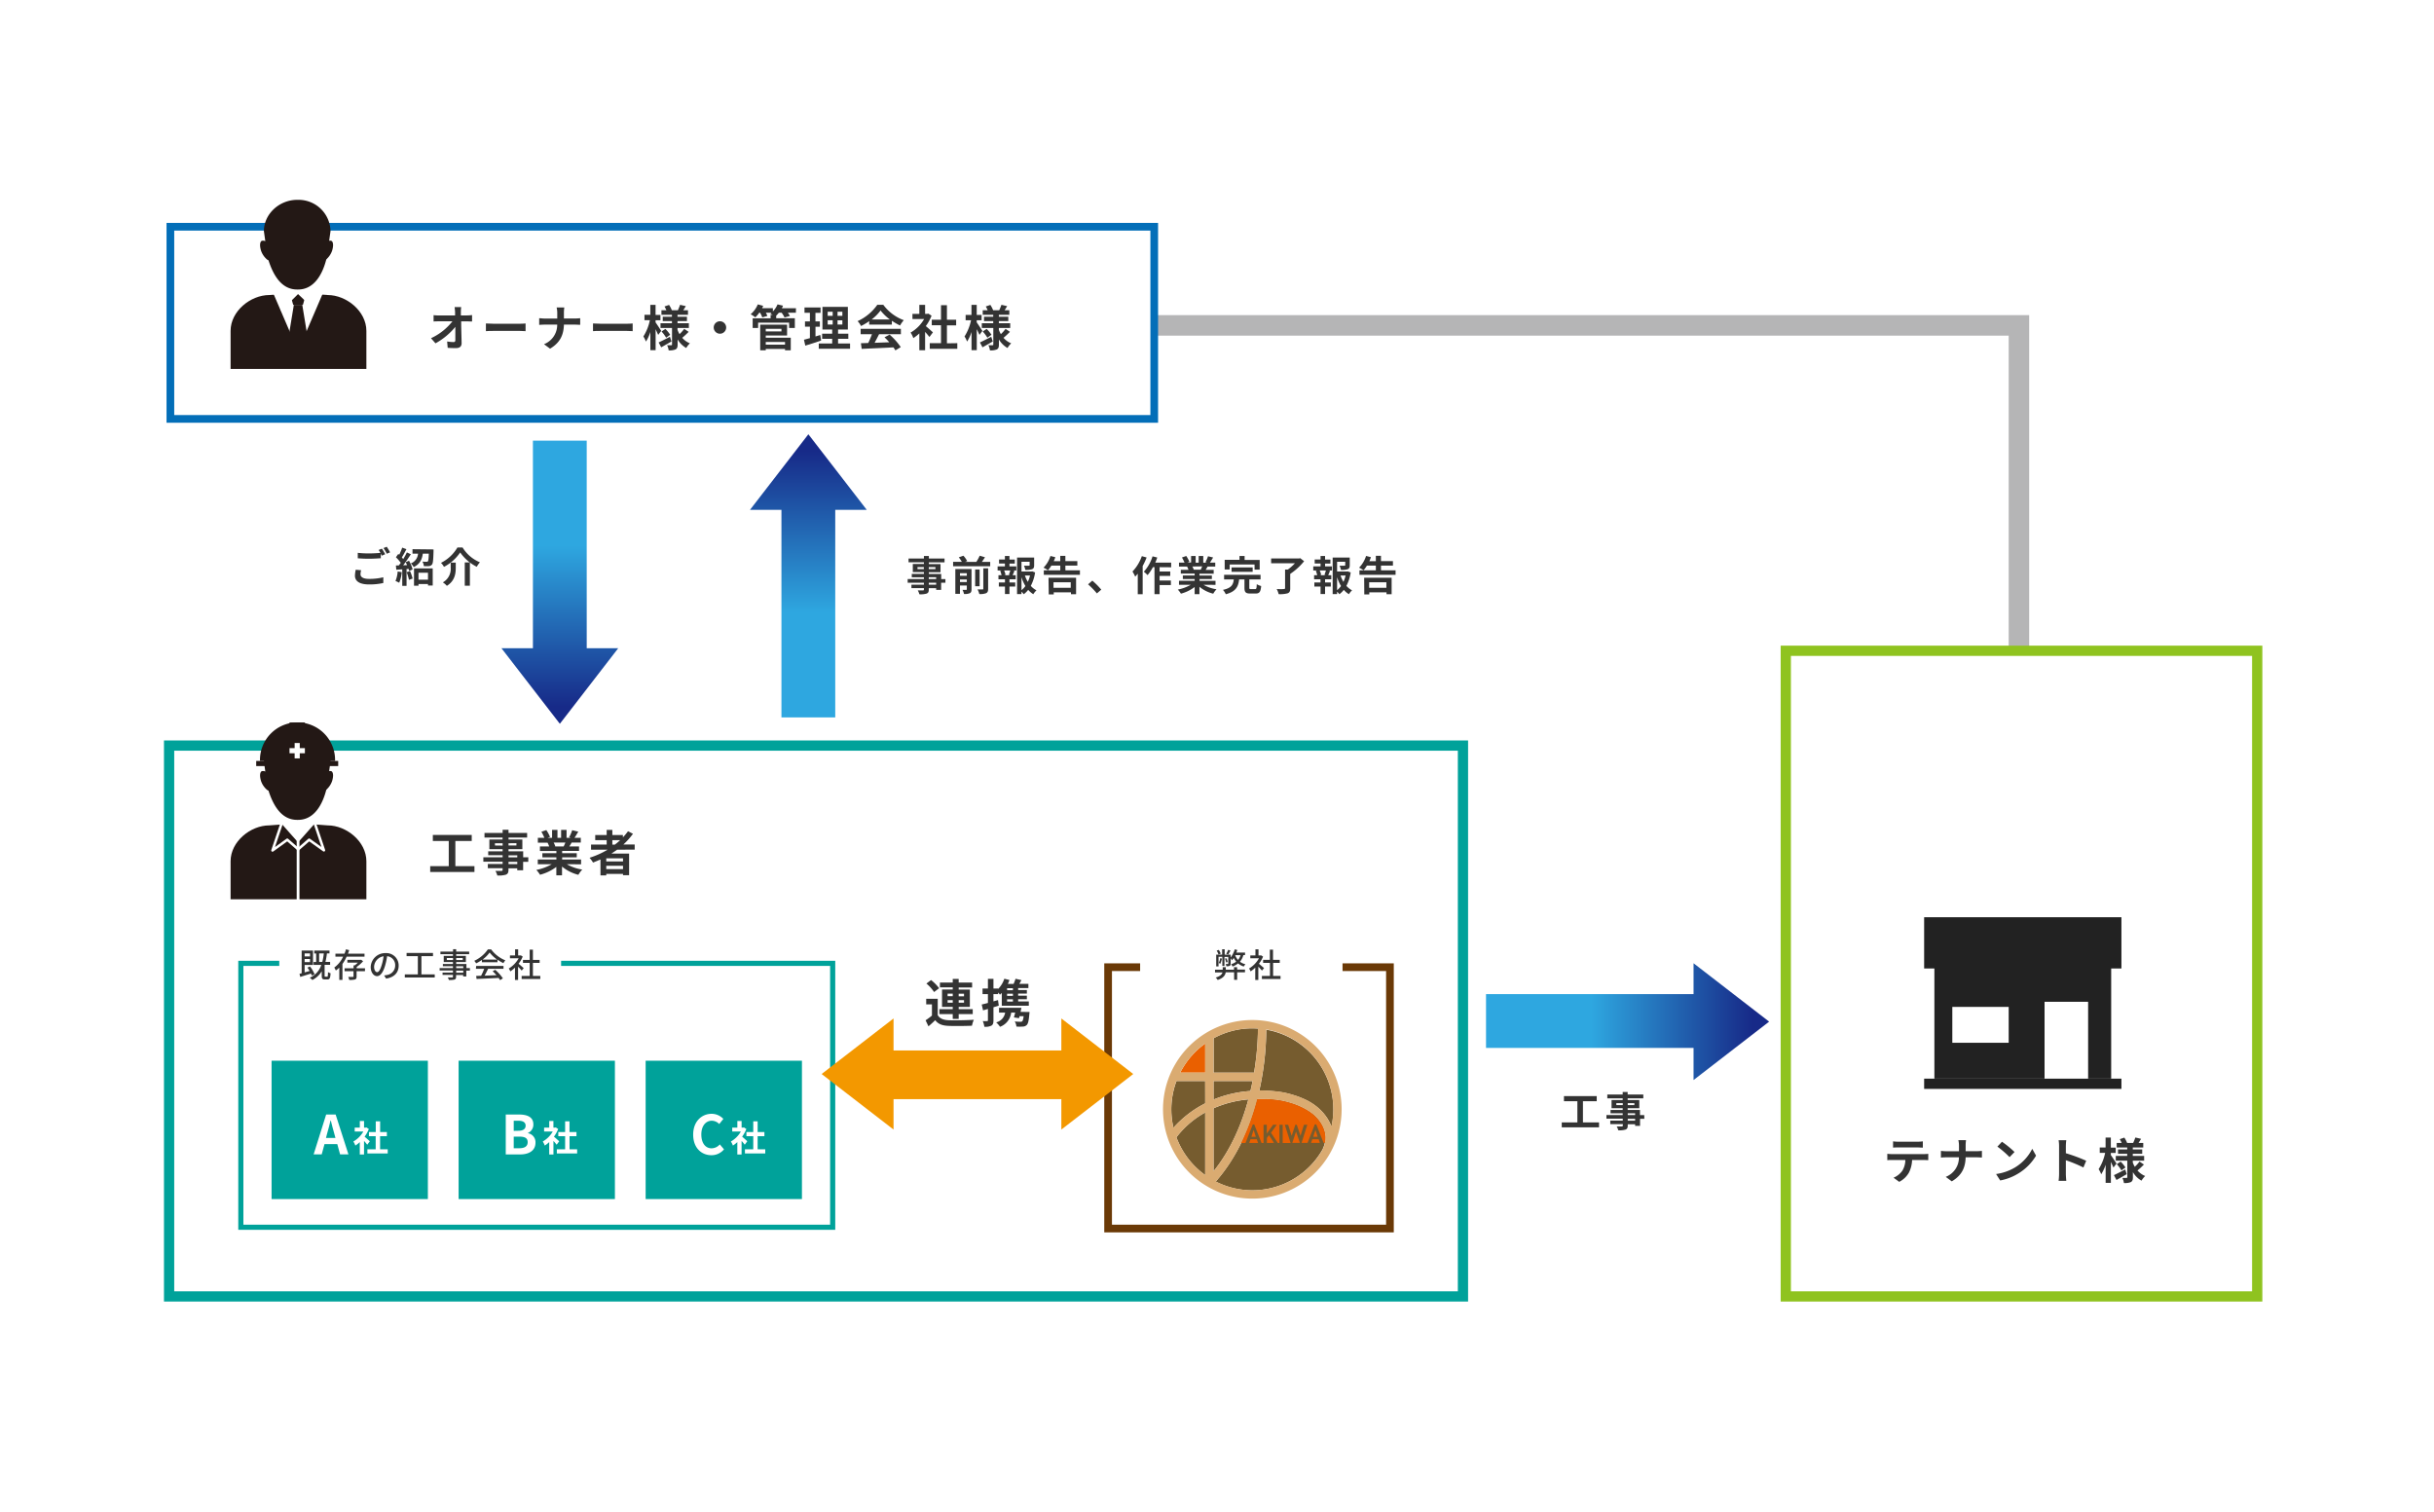 <svg xmlns="http://www.w3.org/2000/svg" xmlns:xlink="http://www.w3.org/1999/xlink" viewBox="0 0 950 590"><defs><linearGradient id="linear-gradient" x1="315.51" y1="280" x2="315.51" y2="169.5" gradientUnits="userSpaceOnUse"><stop offset="0.37" stop-color="#2ea7e0"/><stop offset="0.94" stop-color="#172a88"/></linearGradient><linearGradient id="linear-gradient-2" x1="-308.49" y1="1250.26" x2="-308.49" y2="1139.77" gradientTransform="translate(1830.26 707.24) rotate(90)" xlink:href="#linear-gradient"/><linearGradient id="linear-gradient-3" x1="64.51" y1="1999.5" x2="64.51" y2="1889.01" gradientTransform="translate(283.02 2171.5) rotate(180)" xlink:href="#linear-gradient"/></defs><g id="レイヤー_2" data-name="レイヤー 2"><g id="レイヤー_1-2" data-name="レイヤー 1"><rect width="950" height="590" fill="#fff"/><polyline points="450 127 788 127 788 256" fill="none" stroke="#b5b5b6" stroke-miterlimit="10" stroke-width="8"/><rect x="66" y="291" width="505" height="215" fill="#fff" stroke="#00a29a" stroke-miterlimit="10" stroke-width="4"/><rect x="94" y="376" width="231" height="103" fill="#fff" stroke="#00a29a" stroke-miterlimit="10" stroke-width="2"/><rect x="106" y="414" width="61" height="54" fill="#00a29a"/><rect x="179" y="414" width="61" height="54" fill="#00a29a"/><rect x="252" y="414" width="61" height="54" fill="#00a29a"/><rect x="66.5" y="88.5" width="384" height="75" fill="#fff" stroke="#036eb8" stroke-miterlimit="10" stroke-width="3"/><rect x="432.5" y="377.5" width="110" height="102" fill="#fff" stroke="#6a3906" stroke-miterlimit="10" stroke-width="3"/><path d="M179.88,121.75c0,.41,0,.87,0,1.36h2.37a14.15,14.15,0,0,0,2-.15v2.53c-.61,0-1.33-.06-1.84-.06H180c0,2.78.13,5.95.17,8.51,0,1.22-.69,1.92-2.13,1.92-1.16,0-2.22,0-3.31-.11l-.21-2.47a16.56,16.56,0,0,0,2.53.23c.48,0,.67-.25.67-.8,0-1.28,0-3.17,0-5.13a26.25,26.25,0,0,1-7.75,6.42l-1.75-2a22.48,22.48,0,0,0,8.36-6.59h-5.19c-.68,0-1.5,0-2.16.08V123a17.32,17.32,0,0,0,2.11.13h6.28c0-.49,0-1,0-1.36-.06-.82-.12-1.43-.19-1.92H180A17.65,17.65,0,0,0,179.88,121.75Z" fill="#333"/><path d="M192.71,126.36h10.2c.89,0,1.73-.07,2.22-.11v3c-.46,0-1.42-.09-2.22-.09h-10.2c-1.09,0-2.36,0-3.06.09v-3C190.33,126.3,191.72,126.36,192.71,126.36Z" fill="#333"/><path d="M217.25,120h3a15.14,15.14,0,0,0-.15,2.24v2.07h4.28c.87,0,1.67-.08,2.07-.12v2.59c-.4,0-1.33-.08-2.09-.08H220.1c-.11,3.82-1.31,6.94-5.41,9.39l-2.36-1.75a8.11,8.11,0,0,0,5.15-7.64h-4.84c-.84,0-1.6.06-2.19.1V124.2c.57,0,1.35.13,2.11.13h4.94v-2.09A9.5,9.5,0,0,0,217.25,120Z" fill="#333"/><path d="M234.51,126.36h10.2c.89,0,1.73-.07,2.22-.11v3c-.46,0-1.42-.09-2.22-.09h-10.2c-1.09,0-2.36,0-3.06.09v-3C232.13,126.3,233.52,126.36,234.51,126.36Z" fill="#333"/><path d="M256.89,130.71c-.23-.55-.63-1.4-1-2.22v8.19h-2.05v-7.11a15.64,15.64,0,0,1-1.73,3.75,10.93,10.93,0,0,0-1-2,18.94,18.94,0,0,0,2.54-6.36h-2.11v-2.09h2.28V119h2.05v3.92h1.9V125h-1.9v.83c.52.71,1.88,2.79,2.21,3.31Zm5.18,2.57c-1.33.78-2.81,1.61-4,2.28l-1-1.9c1.12-.52,2.79-1.37,4.41-2.21Zm6.71-3.76a32.43,32.43,0,0,1-2.51,2.33,8.05,8.05,0,0,0,3,2.15,8.21,8.21,0,0,0-1.43,1.82,9,9,0,0,1-3.36-3.34v2c0,1-.19,1.55-.8,1.9a6.28,6.28,0,0,1-2.7.37,7,7,0,0,0-.6-2c.64,0,1.38,0,1.61,0s.3-.1.3-.32V128H257.8v-1.84h4.46v-.84h-3.59v-1.69h3.59v-.76h-4.1v-1.77h1.94a12,12,0,0,0-.74-1.48l1.78-.61a10.55,10.55,0,0,1,1.09,2.09h2.35a21.59,21.59,0,0,0,.86-2.13l2.24.52c-.34.57-.69,1.14-1,1.61h1.84v1.77h-4.08v.76h3.68v1.69h-3.68v.84h4.43V128h-4.43v.74a9.78,9.78,0,0,0,.78,1.67,15.46,15.46,0,0,0,1.84-2.05Zm-9.08-1.14a13.18,13.18,0,0,1,1.88,2.29L260,131.81a14.09,14.09,0,0,0-1.81-2.43Z" fill="#333"/><path d="M283.43,127.83a2.43,2.43,0,1,1-2.43-2.44A2.45,2.45,0,0,1,283.43,127.83Z" fill="#333"/><path d="M310.64,122.05H307.5a9.1,9.1,0,0,1,.8,1.27l-2.09.59a11.28,11.28,0,0,0-1.14-1.86H304a11,11,0,0,1-1.05,1.16v1h7.28V128H308v-2.07H295.9V128h-2.13v-3.77h7V122.9h.83c-.34-.19-.7-.36-.95-.47a5.71,5.71,0,0,0,.48-.38H298.9a10.21,10.21,0,0,1,.62,1.25l-2,.57a9.74,9.74,0,0,0-.87-1.82h-.31a13.17,13.17,0,0,1-1.52,1.82,11.24,11.24,0,0,0-1.84-1.21,10.16,10.16,0,0,0,2.79-3.86l2.11.57c-.13.31-.28.61-.43.91h4.21v1.28a8.8,8.8,0,0,0,1.81-2.76l2.14.51a9.42,9.42,0,0,1-.45,1h5.51Zm-11.76,9.76h9.76v4.91H306.4v-.52h-7.52v.52h-2.17v-10H307.2v4.24h-8.32Zm0-3.47v1H305v-1Zm0,5.13v1.06h7.52v-1.06Z" fill="#333"/><path d="M320.5,132.9c-2.09.74-4.37,1.46-6.19,2l-.52-2.3c.67-.17,1.45-.38,2.32-.63v-4.46h-1.92v-2.07h1.92v-3.35H314V120h6.27v2.1h-2v3.35H320v2.07h-1.71v3.8c.62-.19,1.25-.38,1.86-.59Zm11.28,1.16v2.05H319.57v-2.05h5.24v-1.81h-3.93v-2h3.93v-1.64H321v-8.83h9.92v8.83h-3.82v1.64h4v2h-4v1.81Zm-8.73-10.79H325v-1.6h-1.95Zm0,3.4H325V125h-1.95Zm5.73-5H326.9v1.6h1.88Zm0,3.36H326.9v1.64h1.88Z" fill="#333"/><path d="M339.27,125.34a22.57,22.57,0,0,1-3.21,1.9,8.39,8.39,0,0,0-1.33-1.9,19,19,0,0,0,7.68-6.37h2.35a17.35,17.35,0,0,0,8,6,11.44,11.44,0,0,0-1.46,2.07,22.8,22.8,0,0,1-3.2-1.84v1.5h-8.87Zm-3.36,3h15.71v2.09h-8.51c-.55,1.12-1.18,2.3-1.75,3.36,1.83-.05,3.78-.13,5.72-.21a22.79,22.79,0,0,0-1.86-1.93l2-1.05a25.56,25.56,0,0,1,4.35,4.88l-2.1,1.28a9.75,9.75,0,0,0-.77-1.18c-4.46.25-9.15.43-12.38.59l-.31-2.21,2.87-.09a35.76,35.76,0,0,0,1.45-3.44h-4.41Zm11.42-3.65a18.08,18.08,0,0,1-3.65-3.51,17.15,17.15,0,0,1-3.48,3.51Z" fill="#333"/><path d="M362.76,131.53c-.4-.53-1.05-1.29-1.69-2v7.16h-2.25v-6.56a15.57,15.57,0,0,1-2.35,1.83,8.81,8.81,0,0,0-1.07-2.15,14.19,14.19,0,0,0,5.3-5.3h-4.57v-2h2.69V119h2.25v3.5h.85l.4-.1,1.27.82a18.47,18.47,0,0,1-2.24,4.06c.91.75,2.37,2.06,2.77,2.44Zm10.88,2.41v2.21H362.89v-2.21h4.39v-7h-3.61V124.8h3.61v-5.68h2.31v5.68h3.6V127h-3.6v7Z" fill="#333"/><path d="M382.29,130.71c-.23-.55-.63-1.4-1.05-2.22v8.19h-2.05v-7.11a15.64,15.64,0,0,1-1.73,3.75,10.93,10.93,0,0,0-1-2A18.94,18.94,0,0,0,379,125h-2.11v-2.09h2.28V119h2.05v3.92h1.9V125h-1.9v.83c.52.71,1.88,2.79,2.21,3.31Zm5.18,2.57c-1.33.78-2.81,1.61-4,2.28l-1-1.9c1.12-.52,2.79-1.37,4.41-2.21Zm6.71-3.76a32.43,32.43,0,0,1-2.51,2.33,8.05,8.05,0,0,0,3,2.15,8.21,8.21,0,0,0-1.43,1.82,9,9,0,0,1-3.36-3.34v2c0,1-.19,1.55-.8,1.9a6.28,6.28,0,0,1-2.7.37,7,7,0,0,0-.6-2c.64,0,1.38,0,1.61,0s.3-.1.3-.32V128H383.2v-1.84h4.46v-.84h-3.59v-1.69h3.59v-.76h-4.1v-1.77h1.94a12,12,0,0,0-.74-1.48l1.78-.61a10.55,10.55,0,0,1,1.09,2.09H390a21.59,21.59,0,0,0,.86-2.13l2.24.52c-.34.57-.69,1.14-1,1.61h1.84v1.77h-4.08v.76h3.68v1.69h-3.68v.84h4.43V128h-4.43v.74a9.78,9.78,0,0,0,.78,1.67,15.46,15.46,0,0,0,1.84-2.05Zm-9.08-1.14a13.18,13.18,0,0,1,1.88,2.29l-1.61,1.14a14.09,14.09,0,0,0-1.81-2.43Z" fill="#333"/><path d="M127.3,435H131l5,15.56h-3.26l-1.09-4h-5l-1.09,4h-3.15Zm-.07,9.15h3.7l-.46-1.7c-.49-1.61-.91-3.4-1.35-5.08H129c-.4,1.7-.86,3.47-1.33,5.08Z" fill="#fff"/><path d="M143.33,446.79c-.29-.39-.77-1-1.25-1.47v5.29h-1.65v-4.84a11.83,11.83,0,0,1-1.74,1.35,6.65,6.65,0,0,0-.78-1.58,10.48,10.48,0,0,0,3.91-3.91h-3.38v-1.52h2v-2.57h1.65v2.57h.63l.3-.07.94.61a13.66,13.66,0,0,1-1.66,3c.67.55,1.75,1.52,2.05,1.8Zm8,1.78v1.63h-7.93v-1.63h3.23v-5.12H144v-1.61h2.66v-4.19h1.71v4.19H151v1.61h-2.65v5.12Z" fill="#fff"/><path d="M197.4,435h5.15c3.19,0,5.62.94,5.62,3.84a3.51,3.51,0,0,1-2.12,3.36v.1A3.54,3.54,0,0,1,209,446c0,3.13-2.6,4.58-6,4.58H197.4Zm4.92,6.34c2,0,2.83-.8,2.83-2s-.92-1.91-2.79-1.91h-1.85v3.95Zm.35,6.82c2.12,0,3.28-.75,3.28-2.37s-1.14-2.16-3.28-2.16h-2.16v4.53Z" fill="#fff"/><path d="M217.26,446.79c-.3-.39-.77-1-1.25-1.47v5.29h-1.65v-4.84a11.83,11.83,0,0,1-1.74,1.35,6.65,6.65,0,0,0-.78-1.58,10.62,10.62,0,0,0,3.91-3.91h-3.38v-1.52h2v-2.57H216v2.57h.63l.3-.07.93.61a13.62,13.62,0,0,1-1.65,3c.67.55,1.75,1.52,2.05,1.8Zm8,1.78v1.63h-7.92v-1.63h3.23v-5.12h-2.66v-1.61h2.66v-4.19h1.71v4.19H225v1.61H222.3v5.12Z" fill="#fff"/><path d="M185.18,338.06v2.28H167.91v-2.28h7.24v-9.82h-6.21v-2.36h15.18v2.36h-6.39v9.82Z" fill="#333"/><path d="M206.18,336.37h-2v3.31h-2.3v-.78h-3.42v.59c0,1.12-.26,1.57-1,1.9a10.11,10.11,0,0,1-3.36.32,6.78,6.78,0,0,0-.74-1.79c.91,0,2,0,2.34,0s.47-.13.47-.47v-.59h-5.77v-1.64h5.77v-.89h-7.52v-1.73h7.52v-.81h-5.62v-1.52h5.62v-.84H191v-3.76h5.15v-.78H189.1v-1.79h7.08v-1.23h2.3v1.23h7.26v1.79h-7.26v.78h5.4v3.76h-5.4v.84h5.72v2.33h2Zm-10-6.33v-.91h-3V330Zm2.3-.91V330h3.08v-.91Zm0,5.51h3.42v-.81h-3.42Zm3.42,1.73h-3.42v.89h3.42Z" fill="#333"/><path d="M221.26,337.32a16.94,16.94,0,0,0,6,2.07,11.58,11.58,0,0,0-1.52,2.05,16.17,16.17,0,0,1-6.38-3.21v3.42h-2.22v-3.3a18,18,0,0,1-6.37,3.07,10.32,10.32,0,0,0-1.44-1.88,19.64,19.64,0,0,0,6-2.22H209.9v-1.86h7.26v-.84h-5.47V333h5.47v-.86h-6.42v-1.76h3.61a8.52,8.52,0,0,0-.65-1.48l.23,0h-4V327h2.54a16.68,16.68,0,0,0-1.17-2.36l1.93-.66a14.48,14.48,0,0,1,1.45,2.67l-.93.35h1.73v-3.1h2.1V327H219v-3.1h2.13V327h1.69l-.69-.21a14.6,14.6,0,0,0,1.2-2.76l2.38.57c-.54.88-1,1.73-1.49,2.4h2.47v1.84h-3.57c-.3.55-.61,1.06-.89,1.52H226v1.76h-6.59V333h5.7v1.63h-5.7v.84h7.39v1.86Zm-5.17-8.47a9.3,9.3,0,0,1,.65,1.46l-.32.06H220c.23-.46.46-1,.67-1.52Z" fill="#333"/><path d="M240.87,331.64c-.74.53-1.46,1-2.24,1.52h6.91v8.44h-2.37v-.5h-6.54v.57h-2.26v-6.21c-1,.42-1.93.83-2.9,1.2a12.41,12.41,0,0,0-1.37-1.87,33.39,33.39,0,0,0,7.05-3.15h-6.46v-2h6.1v-1.73h-4.47v-2h4.47v-2H239v2h4.12v.93a24.32,24.32,0,0,0,2-2.41l1.93,1a27.83,27.83,0,0,1-3.74,4.18h4.41v2Zm2.3,3.36h-6.54v1.22h6.54Zm0,4.22v-1.29h-6.54v1.29ZM239,329.65h1a24.63,24.63,0,0,0,2.05-1.73H239Z" fill="#333"/><path d="M140.71,224.17c0,1,1,1.77,3.28,1.77a22.52,22.52,0,0,0,5.62-.63l0,2.24a24.43,24.43,0,0,1-5.56.56c-3.66,0-5.51-1.23-5.51-3.44a11.64,11.64,0,0,1,.31-2.3l2.11.19A6,6,0,0,0,140.71,224.17Zm9.62-7.85-1.3.56c-.11-.24-.25-.52-.4-.79v1.79c-1.12.08-3.1.2-4.62.2-1.68,0-3.08-.08-4.37-.18v-2.13A36.12,36.12,0,0,0,144,216c1.52,0,3.25-.1,4.48-.21a11.84,11.84,0,0,0-.69-1.14l1.27-.51A22.4,22.4,0,0,1,150.33,216.32Zm1.92-.74-1.28.54a17.52,17.52,0,0,0-1.3-2.21l1.28-.51A22.3,22.3,0,0,1,152.25,215.58Z" fill="#333"/><path d="M156.81,223.33a14.67,14.67,0,0,1-1,4.13,8.82,8.82,0,0,0-1.45-.69,11.85,11.85,0,0,0,.85-3.72Zm2.83-4.47a13.7,13.7,0,0,1,1.41,3.39l-1.35.61a7,7,0,0,0-.21-.81l-.81.06v6.55H157v-6.44l-2.32.15-.16-1.65,1.15-.05c.24-.3.5-.66.75-1a15.61,15.61,0,0,0-1.89-2.17l.92-1.3.36.32a20.18,20.18,0,0,0,1.17-2.78l1.65.6c-.57,1.09-1.21,2.33-1.79,3.22.21.23.38.45.54.64a27.9,27.9,0,0,0,1.43-2.59l1.55.72c-.88,1.39-2,3-3,4.31l1.53-.07a11.17,11.17,0,0,0-.56-1.15Zm.41,4.07a18,18,0,0,1,1,2.88l-1.41.51a19.63,19.63,0,0,0-.93-3Zm9.16-8.49s0,.47,0,.69c-.09,3.33-.2,4.71-.6,5.2a1.64,1.64,0,0,1-1.19.63,15.86,15.86,0,0,1-2,0,4,4,0,0,0-.55-1.77,15.87,15.87,0,0,0,1.62.07.63.63,0,0,0,.51-.16c.2-.24.29-1,.37-3h-2.34c-.32,2.22-1.1,4.06-3.56,5.23a5.09,5.09,0,0,0-1.13-1.42,4.4,4.4,0,0,0,2.82-3.81H161v-1.75Zm-7.62,7.41h7.3v6.69h-1.84v-.6h-3.71v.67h-1.75Zm1.75,1.69v2.72h3.71v-2.72Z" fill="#333"/><path d="M173.28,221.25a6.71,6.71,0,0,0-1.16-1.57,15.49,15.49,0,0,0,6.42-6h2a14.38,14.38,0,0,0,6.78,5.79,9.73,9.73,0,0,0-1.24,1.75,17.58,17.58,0,0,1-6.47-5.6A17.12,17.12,0,0,1,173.28,221.25Zm4.6-1.65v2c0,2.26-.34,5.09-3.46,7.06a7.21,7.21,0,0,0-1.58-1.36,6,6,0,0,0,3.07-5.75V219.6Zm5.52-.08v9.1h-2v-9.1Z" fill="#333"/><path d="M270.55,442.84c0-5.12,3.3-8.12,7.23-8.12a6.31,6.31,0,0,1,4.55,2l-1.61,2a4.12,4.12,0,0,0-2.88-1.3c-2.35,0-4.11,2-4.11,5.36s1.59,5.41,4,5.41a4.29,4.29,0,0,0,3.21-1.53l1.64,1.93a6.29,6.29,0,0,1-5,2.29C273.75,450.84,270.55,448,270.55,442.84Z" fill="#fff"/><path d="M290.68,446.79c-.29-.39-.77-1-1.24-1.47v5.29h-1.66v-4.84a12.31,12.31,0,0,1-1.73,1.35,6.67,6.67,0,0,0-.79-1.58,10.48,10.48,0,0,0,3.91-3.91h-3.38v-1.52h2v-2.57h1.66v2.57h.63l.29-.07.94.61a13.62,13.62,0,0,1-1.65,3c.67.55,1.75,1.52,2,1.8Zm8,1.78v1.63h-7.93v-1.63H294v-5.12h-2.67v-1.61H294v-4.19h1.71v4.19h2.64v1.61h-2.64v5.12Z" fill="#fff"/><path d="M624.11,438.08V440H609.56v-1.92h6.1v-8.27h-5.24v-2h12.79v2h-5.38v8.27Z" fill="#333"/><path d="M641.79,436.66h-1.67v2.78h-1.93v-.65h-2.88v.49c0,1-.23,1.33-.85,1.6a8.4,8.4,0,0,1-2.84.28,5.66,5.66,0,0,0-.62-1.51c.77,0,1.71,0,2,0s.4-.11.4-.4v-.49H628.5v-1.38h4.87v-.75H627V435.2h6.34v-.69h-4.74v-1.28h4.74v-.7H629v-3.17h4.34v-.66h-6v-1.5h6v-1h1.94v1h6.11v1.5h-6.11v.66h4.54v3.17h-4.54v.7h4.81v2h1.67Zm-8.42-5.33v-.77h-2.51v.77Zm1.94-.77v.77h2.59v-.77Zm0,4.64h2.88v-.69h-2.88Zm2.88,1.46h-2.88v.75h2.88Z" fill="#333"/><rect x="334" y="410" width="84" height="19" fill="#f39800"/><path d="M320.69,419.19l28.06-21.68v43.36Z" fill="#f39800"/><path d="M442.31,419.19l-28.06,21.68V397.51Z" fill="#f39800"/><path d="M366,396.2c.78,1.34,2.18,1.9,4.22,2,2.4.1,7.12,0,9.88-.18a10.84,10.84,0,0,0-.74,2.32c-2.48.12-6.72.16-9.16.06s-4-.68-5.18-2.22c-.8.78-1.62,1.54-2.64,2.4l-1.12-2.36a24,24,0,0,0,2.48-1.84V392h-2.24v-2.18H366Zm-1.42-9a15.58,15.58,0,0,0-3-3.32l1.82-1.36a17.38,17.38,0,0,1,3.14,3.18Zm7.28,8.62h-5.22v-1.94h5.22V393h-4.18v-6.8h4.18v-.82h-5V383.5h5v-1.42h2.32v1.42h5.24v1.92h-5.24v.82h4.36V393h-4.36v.88h5.48v1.94h-5.48v1.86h-2.32Zm-2-7h2v-1h-2Zm2,2.54v-1h-2v1Zm2.32-3.5v1h2.08v-1Zm2.08,2.5h-2.08v1h2.08Z" fill="#333"/><path d="M389.83,392.5c-.68.22-1.38.44-2.08.64v5.08c0,1.1-.18,1.7-.78,2.08a5.19,5.19,0,0,1-2.78.44,8.85,8.85,0,0,0-.6-2.2,16.16,16.16,0,0,0,1.66,0c.24,0,.34-.08.34-.34V393.8c-.66.2-1.3.38-1.9.54l-.52-2.28c.68-.16,1.52-.36,2.42-.6V388h-2.1v-2.18h2.1v-3.76h2.16v3.76h1.82V386a10,10,0,0,0,2.42-4l2,.5a14.25,14.25,0,0,1-.62,1.52h2.24a18,18,0,0,0,.76-2l2.3.52-.82,1.46h3.54v1.64h-4v.78h3.4v1.38h-3.4v.82h3.4V390h-3.4v.88h4.16v1.66H391v-5c-.24.24-.48.48-.72.68-.16-.22-.44-.54-.72-.86V388h-1.82v2.84l1.78-.5Zm12,2.48a7,7,0,0,1-.08.84c-.2,2.52-.48,3.72-1,4.24a2.23,2.23,0,0,1-1.54.62,19.8,19.8,0,0,1-2.5,0,4.4,4.4,0,0,0-.66-2c.92.1,1.82.12,2.22.12a1,1,0,0,0,.7-.18c.24-.22.42-.82.56-2h-1.6c-.06.28-.14.54-.2.78l-2-.3c.16-.54.34-1.2.5-1.88h-1.56a6.73,6.73,0,0,1-4.36,5.54,9.16,9.16,0,0,0-1.5-1.72,4.67,4.67,0,0,0,3.5-3.82h-2.38v-1.88h8.74c-.1.52-.22,1.06-.34,1.6Zm-6.48-9.28h-2.28v.78h2.28Zm0,2.16h-2.28v.82h2.28Zm0,2.18h-2.28v.88h2.28Z" fill="#333"/><path d="M127.9,115.15l-7.9-.58V113h-7v1.57l-7.9.58c-7.27,0-15.1,6.27-15.1,14V130c0,7.73,0,14,0,14h53V129.16C143,121.42,135.17,115.15,127.9,115.15Z" fill="#231815"/><path d="M116.34,137l-9.88-23h19.75Z" fill="#fff"/><rect x="105" y="111" width="21" height="3" fill="#fff"/><polygon points="121.27 139 111.4 139 114.69 119 117.98 119 121.27 139" fill="#231815"/><polygon points="118.23 119 114.44 119 113.04 114 119.63 114 118.23 119" fill="#231815"/><polygon points="109.69 121.36 116.33 114.78 123.08 121.18 122.92 113 109.81 113 109.69 121.36" fill="#fff"/><path d="M127.55,100.44c-1.55,6.71-5,12.56-11.22,12.56H116c-6.2,0-9.55-5.67-11.56-12.56L103,90.24C103,83.53,109,78,116,78h.36A12.47,12.47,0,0,1,129,90.24Z" fill="#231815"/><path d="M104,94.24s-1.65-.68-2.13,0-.48,1.92,0,3.56a7.87,7.87,0,0,0,2.13,3.28,1.61,1.61,0,0,0,1,.51Z" fill="#231815"/><path d="M127.51,94.24s1.65-.68,2.13,0,.48,1.92,0,3.56a7.87,7.87,0,0,1-2.13,3.28,1.63,1.63,0,0,1-1,.51Z" fill="#231815"/><rect x="697" y="254" width="184" height="252" fill="#fff" stroke="#8fc31f" stroke-miterlimit="10" stroke-width="4"/><path d="M738.44,450.45h12.44a15.6,15.6,0,0,0,1.73-.11v2.47c-.48,0-1.2-.06-1.73-.06H746.3a12,12,0,0,1-1.21,4.88,9.2,9.2,0,0,1-3.82,3.65l-2.22-1.62a7.9,7.9,0,0,0,3.43-2.71,8.13,8.13,0,0,0,1.18-4.2h-5.22c-.57,0-1.29,0-1.82.08v-2.49C737.18,450.39,737.85,450.45,738.44,450.45Zm2.41-4.84h7.64a14.22,14.22,0,0,0,2-.14v2.45c-.65,0-1.39-.07-2-.07h-7.62c-.66,0-1.46,0-2,.07v-2.45A13.85,13.85,0,0,0,740.85,445.61Z" fill="#333"/><path d="M764.35,445h3a15.14,15.14,0,0,0-.15,2.24v2.07h4.28c.87,0,1.67-.08,2.07-.12v2.59c-.4,0-1.33-.08-2.09-.08H767.2c-.11,3.82-1.31,6.94-5.41,9.39l-2.36-1.75a8.11,8.11,0,0,0,5.15-7.64h-4.84c-.84,0-1.6.06-2.19.1V449.2c.57.05,1.35.13,2.11.13h4.94v-2.09A9.5,9.5,0,0,0,764.35,445Z" fill="#333"/><path d="M786.28,455.77a17.85,17.85,0,0,0,6.91-7.39l1.49,2.68a20.35,20.35,0,0,1-7,7,20.64,20.64,0,0,1-7,2.68l-1.6-2.51A19.61,19.61,0,0,0,786.28,455.77Zm0-6.14-1.94,2a38.12,38.12,0,0,0-4.75-4.1l1.79-1.9A37.83,37.83,0,0,1,786.28,449.63Z" fill="#333"/><path d="M803.67,447.3a13.41,13.41,0,0,0-.19-2.28h3a19.63,19.63,0,0,0-.17,2.28v2.81a63.13,63.13,0,0,1,7.94,2.94l-1.08,2.62a57.26,57.26,0,0,0-6.86-2.83v5.38c0,.55.09,1.88.17,2.66h-3a21.63,21.63,0,0,0,.19-2.66Z" fill="#333"/><path d="M824.89,455.71c-.23-.55-.63-1.4-1-2.22v8.19h-2.05v-7.11a15.64,15.64,0,0,1-1.73,3.75,10.93,10.93,0,0,0-1-2,18.94,18.94,0,0,0,2.54-6.36h-2.11v-2.09h2.28V444h2.05v3.92h1.9V450h-1.9v.83c.52.71,1.88,2.79,2.21,3.31Zm5.18,2.57c-1.33.78-2.81,1.61-4,2.28l-1-1.9c1.12-.52,2.79-1.37,4.41-2.21Zm6.71-3.76a32.43,32.43,0,0,1-2.51,2.33,8.05,8.05,0,0,0,3,2.15,8.21,8.21,0,0,0-1.43,1.82,9,9,0,0,1-3.36-3.34v2c0,1-.19,1.55-.8,1.9a6.28,6.28,0,0,1-2.7.37,7,7,0,0,0-.6-2c.64,0,1.38,0,1.61,0s.3-.1.3-.32V453H825.8v-1.84h4.46v-.84h-3.59v-1.69h3.59v-.76h-4.1v-1.77h1.94a12,12,0,0,0-.74-1.48l1.78-.61a10.55,10.55,0,0,1,1.09,2.09h2.35a21.59,21.59,0,0,0,.86-2.13l2.24.52c-.34.57-.69,1.14-1,1.61h1.84v1.77h-4.08v.76h3.68v1.69h-3.68v.84h4.43V453h-4.43v.74a9.78,9.78,0,0,0,.78,1.67,15.46,15.46,0,0,0,1.84-2.05Zm-9.08-1.14a13.18,13.18,0,0,1,1.88,2.29L828,456.81a14.09,14.09,0,0,0-1.81-2.43Z" fill="#333"/><path d="M127.9,322.15l-7.9-.58V320h-7v1.57l-7.9.58c-7.27,0-15.1,6.27-15.1,14V337c0,7.73,0,14,0,14h53V336.16C143,328.42,135.17,322.15,127.9,322.15Z" fill="#231815"/><path d="M116.34,328.78,108.55,320h15.57Z" fill="#fff"/><rect x="105" y="318" width="21" height="3" fill="#fff"/><path d="M127.55,307.44c-1.55,6.71-5,12.56-11.22,12.56H116c-6.2,0-9.55-5.67-11.56-12.56L103,297.24c0-6.71,6-12.24,13-12.24h.36A12.47,12.47,0,0,1,129,297.24Z" fill="#231815"/><path d="M104,301.24s-1.65-.68-2.13,0-.48,1.92,0,3.56a7.87,7.87,0,0,0,2.13,3.28,1.61,1.61,0,0,0,1,.51Z" fill="#231815"/><path d="M127.51,301.24s1.65-.68,2.13,0,.48,1.92,0,3.56a7.87,7.87,0,0,1-2.13,3.28,1.63,1.63,0,0,1-1,.51Z" fill="#231815"/><path d="M130.78,297v0a14.66,14.66,0,1,0-29.31,0v0Z" fill="#231815"/><rect x="100" y="297" width="32" height="2" fill="#231815"/><rect x="113" y="282" width="6" height="5" fill="#231815"/><rect x="115" y="290" width="2" height="6" fill="#fff"/><rect x="113" y="292" width="6" height="2" fill="#fff"/><polyline points="122.81 321.15 126.42 331.87 120.66 327.76 116.36 331.5 116.42 331.5 112.13 327.76 106.36 331.93 109.98 321.19" fill="none" stroke="#fff" stroke-linecap="round" stroke-linejoin="round"/><rect x="115.8" y="328" width="1.08" height="24" fill="#fff"/><path d="M489.46,418.66A110.36,110.36,0,0,0,491,401.45c-.71,0-1.44-.08-2.17-.08a31.42,31.42,0,0,0-15.15,3.88v13.41Z" fill="#765c2f"/><path d="M470.39,407.31a31.89,31.89,0,0,0-9.75,11.35h9.75Z" fill="#ea6000"/><path d="M473.65,429.16a46,46,0,0,1,14.4-3.34q.46-2,.84-3.9H473.65Z" fill="#765c2f"/><path d="M473.65,457.17c6.91-8.59,11.08-18.72,13.58-28.05a42.26,42.26,0,0,0-13.58,3.47Z" fill="#765c2f"/><path d="M470.39,430.65v-8.73H459.2A31.43,31.43,0,0,0,458,440.17,42.13,42.13,0,0,1,470.39,430.65Z" fill="#765c2f"/><path d="M459.16,443.9a31.74,31.74,0,0,0,11.23,14.73V434.22A35.8,35.8,0,0,0,459.16,443.9Z" fill="#765c2f"/><path d="M512.43,434.85l-.36-.29c-.33-.25-.87-.64-1.54-1.06a28.34,28.34,0,0,0-6.51-2.93,35.18,35.18,0,0,0-4.64-1.12l-.16,0a37.24,37.24,0,0,0-5.53-.49c-1,0-2,0-3,0-2.74,10.64-7.6,22.45-16.18,32.21a31.52,31.52,0,0,0,41.62-12.42C520,440.94,513.1,435.41,512.43,434.85Z" fill="#765c2f"/><path d="M494.23,401.85a112.45,112.45,0,0,1-2.71,23.82,57.48,57.48,0,0,1,8.27.55,31.19,31.19,0,0,1,4.42,1l.32.1.7.21.71.23.39.13.83.31.33.12.71.3.49.2.39.19a21.67,21.67,0,0,1,5.31,3.32l-.09-.07.11.09,0,0a20,20,0,0,1,2.12,2.11l.06.07.45.56.3.37c.1.13.19.27.28.4s.28.39.41.59a4.05,4.05,0,0,1,.21.35c.14.23.29.45.42.69l.27.53c.09.19.19.37.28.57a11.19,11.19,0,0,1,.48,1.18,31.59,31.59,0,0,0-25.44-37.87Z" fill="#765c2f"/><path d="M488.8,398.12a34.85,34.85,0,1,0,29.43,53.48h0c.25-.37.61-1,.84-1.39a34.83,34.83,0,0,0-30.27-52.09Zm-15.15,7.13a31.42,31.42,0,0,1,15.15-3.88c.73,0,1.46,0,2.17.08a110.36,110.36,0,0,1-1.51,17.21H473.65Zm0,16.67h15.24q-.37,1.9-.84,3.9a46,46,0,0,0-14.4,3.34Zm-3.26,36.71a31.74,31.74,0,0,1-11.23-14.73,35.8,35.8,0,0,1,11.23-9.68Zm0-28A42.13,42.13,0,0,0,458,440.17a31.43,31.43,0,0,1,1.16-18.25h11.19Zm0-12h-9.75a31.89,31.89,0,0,1,9.75-11.35Zm3.26,13.93a42.26,42.26,0,0,1,13.58-3.47c-2.5,9.33-6.67,19.46-13.58,28.05Zm15.15,32a31.37,31.37,0,0,1-14.25-3.42c8.58-9.76,13.44-21.57,16.18-32.21.93-.05,1.93,0,3,0a37.24,37.24,0,0,1,5.53.49l.19,0a32.82,32.82,0,0,1,4.61,1.12,28.34,28.34,0,0,1,6.51,2.93c.71.45,1.22.82,1.54,1.06l.36.29c.67.56,7.52,6.09,3.74,13.88A31.62,31.62,0,0,1,488.8,464.57Zm30.39-26c-.09-.2-.19-.38-.28-.57l-.27-.53c-.13-.24-.28-.46-.42-.69a4.05,4.05,0,0,0-.21-.35c-.13-.2-.27-.39-.41-.59s-.18-.27-.28-.4L517,435l-.45-.56-.06-.07a23.31,23.31,0,0,0-2.12-2.11,22.25,22.25,0,0,0-5.31-3.32l-.39-.19-.49-.2-.71-.3-.33-.12-.83-.31-.39-.13-.71-.23-.7-.21-.32-.1a34.73,34.73,0,0,0-4.42-1,57.48,57.48,0,0,0-8.27-.55,112.45,112.45,0,0,0,2.71-23.82,31.59,31.59,0,0,1,25.44,37.87A11.19,11.19,0,0,0,519.19,438.54Z" fill="#daab71"/><polygon points="494.48 444.14 494.48 446.09 497.26 446.08 495.28 443.06 494.48 444.14" fill="#ea6000"/><polygon points="488.43 443.68 490.15 443.68 489.29 441.03 488.43 443.68" fill="#ea6000"/><polygon points="488.07 444.65 487.57 446.09 491.03 446.09 490.52 444.65 488.07 444.65" fill="#ea6000"/><polygon points="504.38 446.08 507.37 446.08 505.85 441.68 504.38 446.08" fill="#ea6000"/><polygon points="512.21 444.65 511.72 446.08 515.17 446.08 514.66 444.65 512.21 444.65" fill="#ea6000"/><path d="M512.43,434.85l-.36-.29c-.33-.25-.87-.64-1.54-1.06a28.34,28.34,0,0,0-6.51-2.93,35.18,35.18,0,0,0-4.64-1.12l-.16,0a37.24,37.24,0,0,0-5.53-.49c-1,0-2,0-3,0a90.1,90.1,0,0,1-6.25,17.15h1.68l2.85-7.24h.56l2.87,7.24h.77V439h1.27v3.42l2.44-3.42h1.45l-2.25,3.12,2.66,4h.63V439h1.27v7.13h3.09L501.46,439h1.32l1.35,4.32,1.45-4.32h.55l1.46,4.32,1.34-4.32h1.32L508,446.08h2.33l2.85-7.23h.56l2.87,7.23h.51C518.42,439.71,513,435.34,512.43,434.85Z" fill="#ea6000"/><polygon points="512.57 443.68 514.29 443.68 513.43 441.03 512.57 443.68" fill="#ea6000"/><path d="M369,227.45h-1.67v2.78h-1.94v-.65h-2.88v.49c0,1-.22,1.33-.84,1.61a8.5,8.5,0,0,1-2.84.27,5.66,5.66,0,0,0-.62-1.51c.77,0,1.71,0,2,0s.4-.11.4-.4v-.49h-4.87V228.2h4.87v-.75h-6.34V226h6.34v-.69h-4.74V224h4.74v-.7h-4.34v-3.17h4.34v-.66h-6V218h6v-1h1.93v1h6.12v1.5h-6.12v.66h4.55v3.17h-4.55v.7h4.82v2H369Zm-8.42-5.33v-.77H358.1v.77Zm1.93-.77v.77h2.6v-.77Zm0,4.64h2.88v-.69h-2.88Zm2.88,1.46h-2.88v.75h2.88Z" fill="#333"/><path d="M386.48,219.32V221H372v-1.71h3.41a10.56,10.56,0,0,0-1.2-1.76l1.81-.63A9.51,9.51,0,0,1,377.5,219l-.88.31h4.45a18,18,0,0,0,1.31-2.42l2.06.61c-.38.62-.81,1.25-1.21,1.81ZM379.19,230c0,.82-.16,1.27-.7,1.54a5.07,5.07,0,0,1-2.23.3,6.47,6.47,0,0,0-.6-1.62,12.15,12.15,0,0,0,1.44,0c.19,0,.25-.06.25-.26v-1.42h-2.67v3.23h-1.81v-9.67h6.32Zm-4.51-6.27v1h2.67v-1Zm2.67,3.44v-1h-2.67v1Zm5,1.65h-1.74v-6.54h1.74Zm1.44-7h1.88v8c0,.95-.18,1.41-.82,1.72a6.51,6.51,0,0,1-2.62.32,6.74,6.74,0,0,0-.69-1.8c.81,0,1.65,0,1.92,0s.33-.07.33-.29Z" fill="#333"/><path d="M394,221.05h2.67v1.6h-1.33l.62.16c-.27.59-.51,1.21-.73,1.69h1.2v1.61H394v1.23h2.25v1.6H394v2.91h-1.76v-2.91h-2.39v-1.6h2.39v-1.23H389.7V224.5h1.2a8.38,8.38,0,0,0-.53-1.71l.58-.14h-1.58v-1.6h2.85v-1.11h-2.29v-1.57h2.29V217H394v1.39h2.08v1.57H394Zm-.24,3.31a16.32,16.32,0,0,0,.57-1.71h-2.43a6.65,6.65,0,0,1,.56,1.71l-.51.14h2.32Zm10.24-.93a16.21,16.21,0,0,1-1.68,5.24,7.84,7.84,0,0,0,2.22,1.74,6.67,6.67,0,0,0-1.23,1.51,8.52,8.52,0,0,1-2-1.7,8.8,8.8,0,0,1-1.74,1.71,5.69,5.69,0,0,0-.88-1v.94h-1.73V217.62h6.67v3c0,.82-.17,1.28-.8,1.54a7.57,7.57,0,0,1-2.64.27,6.64,6.64,0,0,0-.54-1.63c.78,0,1.66,0,1.9,0s.32-.06.32-.24v-1.31h-3.18v3.82h3.85l.32-.08Zm-5.31,6.93a8.49,8.49,0,0,0,1.53-1.63,15.83,15.83,0,0,1-1.53-3.46Zm1.34-5.74a11.89,11.89,0,0,0,1.14,2.48,12.09,12.09,0,0,0,.85-2.48Z" fill="#333"/><path d="M421.5,222.6v1.76H407.4V222.6h6.43v-1.84h-3.49a11.12,11.12,0,0,1-1.31,1.81,10.68,10.68,0,0,0-1.74-1A11.48,11.48,0,0,0,410,217l1.9.48a12.84,12.84,0,0,1-.62,1.55h2.54v-2.08h2V219h4.67v1.75h-4.67v1.84Zm-12.26,2.9H420v6.42h-2v-.74h-6.72V232h-1.95Zm1.95,1.76v2.16h6.72v-2.16Z" fill="#333"/><path d="M424.68,228.07l1.66-1.44a28.84,28.84,0,0,1,3.49,3.51l-1.71,1.47A32.1,32.1,0,0,0,424.68,228.07Z" fill="#333"/><path d="M447.53,217.59a25.63,25.63,0,0,1-1.54,3.33v11h-1.92v-8c-.34.4-.67.8-1,1.15a13.2,13.2,0,0,0-1.06-2,16.55,16.55,0,0,0,3.65-6Zm5.07,3.78v1.68h4.15v1.73H452.6v1.81H457v1.76H452.6v3.55h-2V221.37H450a17.81,17.81,0,0,1-2.1,3.1,13.31,13.31,0,0,0-1.45-1.33,15.83,15.83,0,0,0,3.39-6l1.84.46a18.64,18.64,0,0,1-.78,2h6.21v1.81Z" fill="#333"/><path d="M469.74,228.25a14.2,14.2,0,0,0,5.07,1.74,9.33,9.33,0,0,0-1.28,1.73,13.6,13.6,0,0,1-5.38-2.7v2.88h-1.87v-2.79a15.28,15.28,0,0,1-5.36,2.6,8.85,8.85,0,0,0-1.22-1.59,17,17,0,0,0,5.06-1.87h-4.59v-1.57h6.11V226h-4.61V224.6h4.61v-.72h-5.41v-1.49h3a7.26,7.26,0,0,0-.54-1.25l.19,0h-3.35v-1.55h2.15a15.34,15.34,0,0,0-1-2L463,217a13,13,0,0,1,1.22,2.26l-.79.29h1.46V217h1.78v2.61h1.18V217h1.79v2.61h1.43l-.58-.18a13.25,13.25,0,0,0,1-2.32l2,.48c-.45.74-.88,1.46-1.25,2h2.08v1.55h-3c-.25.47-.51.9-.75,1.28h3.14v1.49h-5.56v.72H473V226h-4.81v.7h6.23v1.57Zm-4.36-7.14a8.28,8.28,0,0,1,.55,1.23l-.27,0h3c.19-.38.38-.85.56-1.28Z" fill="#333"/><path d="M489.85,229.93c.53,0,.61-.26.67-1.92a6.13,6.13,0,0,0,1.72.72c-.21,2.32-.69,2.93-2.21,2.93h-2c-1.86,0-2.31-.54-2.31-2.27v-3.25h-2.08c-.32,2.75-1.2,4.74-5.21,5.79a6.21,6.21,0,0,0-1.11-1.7c3.43-.73,4-2.11,4.24-4.09h-3.79v-1.8H492v1.8h-4.39v3.21c0,.52.1.58.68.58Zm-9.91-7.65H478V218.5h5.78V217h2v1.54h5.88v3.78h-2v-2h-9.7Zm.74.91v-1.73h8.24v1.73Z" fill="#333"/><path d="M509,219.05a24.32,24.32,0,0,1-5.42,4.94v5.68c0,1.11-.27,1.62-1.05,1.91a11.19,11.19,0,0,1-3.47.32,8.14,8.14,0,0,0-.76-2c1.12.06,2.44.06,2.8,0s.47-.08.47-.35v-7.25h1.07a18,18,0,0,0,2.77-2.45h-9.28v-1.87H507l.47-.13Z" fill="#333"/><path d="M517.18,221.05h2.67v1.6h-1.33l.62.16c-.27.59-.51,1.21-.73,1.69h1.2v1.61h-2.43v1.23h2.25v1.6h-2.25v2.91h-1.76v-2.91H513v-1.6h2.39v-1.23H512.9V224.5h1.2a8.38,8.38,0,0,0-.53-1.71l.58-.14h-1.58v-1.6h2.85v-1.11h-2.29v-1.57h2.29V217h1.76v1.39h2.08v1.57h-2.08Zm-.24,3.31a16.32,16.32,0,0,0,.57-1.71h-2.43a6.65,6.65,0,0,1,.56,1.71l-.51.14h2.32Zm10.24-.93a16.21,16.21,0,0,1-1.68,5.24,7.84,7.84,0,0,0,2.22,1.74,6.67,6.67,0,0,0-1.23,1.51,8.52,8.52,0,0,1-2-1.7,8.8,8.8,0,0,1-1.74,1.71,5.69,5.69,0,0,0-.88-1v.94h-1.73V217.62h6.67v3c0,.82-.17,1.28-.8,1.54a7.57,7.57,0,0,1-2.64.27,6.64,6.64,0,0,0-.54-1.63c.78,0,1.66,0,1.9,0s.32-.06.32-.24v-1.31h-3.18v3.82h3.85L526,223Zm-5.31,6.93a8.49,8.49,0,0,0,1.53-1.63,15.83,15.83,0,0,1-1.53-3.46Zm1.34-5.74a11.89,11.89,0,0,0,1.14,2.48,12.72,12.72,0,0,0,.85-2.48Z" fill="#333"/><path d="M544.7,222.6v1.76H530.6V222.6H537v-1.84h-3.49a11.12,11.12,0,0,1-1.31,1.81,10.68,10.68,0,0,0-1.74-1,11.48,11.48,0,0,0,2.72-4.58l1.9.48a12.84,12.84,0,0,1-.62,1.55H537v-2.08h2V219h4.67v1.75h-4.67v1.84Zm-12.26,2.9h10.72v6.42h-2v-.74h-6.72V232h-1.95Zm1.95,1.76v2.16h6.72v-2.16Z" fill="#333"/><polygon points="338.3 199 315.51 169.5 292.72 199 305 199 305 280 326 280 326 199 338.3 199" fill="url(#linear-gradient)"/><polygon points="661 421.54 690.5 398.75 661 375.96 661 388 580 388 580 409 661 409 661 421.54" fill="url(#linear-gradient-2)"/><polygon points="195.72 253 218.51 282.5 241.3 253 229 253 229 172 208 172 208 253 195.72 253" fill="url(#linear-gradient-3)"/><rect x="109" y="366" width="110" height="24" fill="#fff"/><rect x="445" y="366" width="79" height="24" fill="#fff"/><path d="M121.71,380.78a7,7,0,0,0-.34-.79l-4.17,1.3-.31-1.21.85-.22V371h4.43v5.62H118.9v2.91c.63-.17,1.28-.36,1.95-.56-.27-.46-.57-.92-.86-1.32l1-.44a12.79,12.79,0,0,1,1.8,3.06Zm-2.81-8.67v1.18H121v-1.18Zm2.09,3.41v-1.21H118.9v1.21Zm6.69,5.69c.26,0,.31-.22.34-1.81a3,3,0,0,0,1,.46c-.09,1.92-.36,2.43-1.22,2.43h-1c-1,0-1.22-.36-1.22-1.47v-1.73a9.05,9.05,0,0,1-3.67,3.41,6,6,0,0,0-1-.89,8.24,8.24,0,0,0,4.49-5h-3v-1.14h1v-3.32h-.74V371h5.94v1.13h-1a28.1,28.1,0,0,1-.58,3.32h1.83v1.14H126.7v0h0v4.19c0,.36,0,.4.27.4Zm-1.88-5.77a24.18,24.18,0,0,0,.59-3.32h-1.83v3.32Z" fill="#333"/><path d="M135.29,373.38a15.45,15.45,0,0,1-1.63,2.85v6.22h-1.24v-4.79a9.66,9.66,0,0,1-1.34,1.13,9.85,9.85,0,0,0-.61-1.16,10.67,10.67,0,0,0,3.45-4.25h-3v-1.17h3.55a13.31,13.31,0,0,0,.55-1.69l1.27.32c-.14.45-.3.92-.46,1.37h6.44v1.17Zm7.15,5.67h-3.26v2.07c0,.64-.13,1-.61,1.17a7.85,7.85,0,0,1-2.29.17,4.79,4.79,0,0,0-.35-1.16c.78,0,1.54,0,1.76,0s.28-.07.28-.24v-2h-3.48v-1.14H138v-1.13h.43a10.23,10.23,0,0,0,1.24-1.06h-4.09v-1.09h5.13l.24-.06.77.6a14.6,14.6,0,0,1-2.51,2.23v.51h3.26Z" fill="#333"/><path d="M150.7,381.94l-.77-1.22a8,8,0,0,0,1.16-.19,3.73,3.73,0,0,0,3.15-3.69,3.47,3.47,0,0,0-3.15-3.63,25.23,25.23,0,0,1-.78,3.66c-.78,2.65-1.86,4.12-3.15,4.12s-2.47-1.43-2.47-3.6A5.64,5.64,0,0,1,150.5,372a4.81,4.81,0,0,1,5.1,4.9C155.6,379.61,153.86,381.48,150.7,381.94Zm-3.5-2.5c.59,0,1.2-.84,1.8-2.85a20.47,20.47,0,0,0,.71-3.35,4.35,4.35,0,0,0-3.7,4C146,378.75,146.64,379.44,147.2,379.44Z" fill="#333"/><path d="M169.68,380.31v1.21H158v-1.21h5.09v-7.12h-4.4v-1.25H169v1.25h-4.52v7.12Z" fill="#333"/><path d="M183.4,378.83H182v2.28h-1.22v-.56h-2.77v.67c0,.67-.17.94-.61,1.11a7.87,7.87,0,0,1-2.21.17,3.5,3.5,0,0,0-.42-1c.72,0,1.5,0,1.71,0s.31-.08.31-.3v-.69h-4.06v-.91h4.06v-.81h-5.2v-.95h5.2v-.74h-3.94v-.86h3.94v-.76h-3.6v-2.4h3.6v-.66H171.9v-1h4.93v-.95h1.22v.95h5.07v1h-5.07v.66h3.78v2.4h-3.78v.76h4v1.6h1.36Zm-6.57-4.12v-.78h-2.44v.78Zm1.22-.78v.78h2.56v-.78Zm0,3.95h2.77v-.74h-2.77Zm2.77.95h-2.77v.81h2.77Z" fill="#333"/><path d="M188.09,374.66a16.25,16.25,0,0,1-2.26,1.35,4.51,4.51,0,0,0-.72-1,13.15,13.15,0,0,0,5.32-4.47h1.25a13,13,0,0,0,5.56,4.29,6,6,0,0,0-.77,1.09,16.76,16.76,0,0,1-2.3-1.35v1h-6.08ZM185.85,377h10.67v1.13h-6c-.43.87-.91,1.84-1.38,2.67l4.64-.18a20,20,0,0,0-1.5-1.54l1-.56a16.67,16.67,0,0,1,3,3.34l-1.1.69c-.15-.25-.34-.54-.57-.85-3.1.16-6.4.3-8.61.39l-.16-1.18,1.93-.07a22.79,22.79,0,0,0,1.21-2.71h-3.23Zm8.18-2.47a13.24,13.24,0,0,1-2.93-2.76,12.47,12.47,0,0,1-2.77,2.76Z" fill="#333"/><path d="M203.62,378.83c-.3-.38-.88-1-1.41-1.53v5.17H201v-4.8a11.31,11.31,0,0,1-1.82,1.46,6.28,6.28,0,0,0-.6-1.12,10.63,10.63,0,0,0,3.86-4h-3.4v-1.1h2v-2.39h1.2v2.39h.89l.21,0,.68.45a12.08,12.08,0,0,1-1.62,2.8c.62.49,1.69,1.43,2,1.7Zm7.26,2.08v1.2H203.6v-1.2h3.14v-5.09h-2.62v-1.17h2.62v-4H208v4h2.62v1.17H208v5.09Z" fill="#333"/><path d="M482.87,378.43h3.06v1.06h-3.06v2.94h-1.19v-2.94H478.4c-.17,1.12-.87,2.24-3.14,3a4,4,0,0,0-.76-.95c1.79-.52,2.43-1.26,2.65-2h-2.92v-1.06h3v-1h1.2v1h3.21v-1h1.19Zm2.41-5.63a6.25,6.25,0,0,1-1.33,2.56,6.11,6.11,0,0,0,2.16,1,4.36,4.36,0,0,0-.67.88,6.47,6.47,0,0,1-2.22-1.22,7.35,7.35,0,0,1-2.15,1.22,4.38,4.38,0,0,0-.56-.91,6.26,6.26,0,0,0,2-1,8.19,8.19,0,0,1-1-1.45,6.1,6.1,0,0,1-.65.93,7.79,7.79,0,0,0-.53-.78v2.1c0,.44-.07.69-.37.84a2.91,2.91,0,0,1-1.3.16,3.6,3.6,0,0,0-.26-.87h.84c.11,0,.15,0,.15-.15v-2.62h-1.48V377h-.83v-3.55h-1.48v3.74h-.91v-4.59H477v-2.1h1v2.1h2.33v1.12a10.4,10.4,0,0,0,1.61-3.21l1,.29c-.12.33-.25.67-.38,1h3.39v.95Zm-9.69-.25a7,7,0,0,0-.72-1.51l.81-.29a5.09,5.09,0,0,1,.78,1.46Zm1.34,1.61a10.31,10.31,0,0,1-.64,2,3,3,0,0,0-.62-.3,6.71,6.71,0,0,0,.6-1.9Zm1.64,1.5a10,10,0,0,0-.45-1.51l.55-.14a6.66,6.66,0,0,1,.47,1.44Zm1.7-4.66c-.3.56-.61,1.12-.88,1.53l-.78-.26a16.21,16.21,0,0,0,.78-1.56Zm1.82,1.85a6.16,6.16,0,0,0,1.11,1.81,5.1,5.1,0,0,0,1-1.86h-2.07Z" fill="#333"/><path d="M492.54,378.83a19.11,19.11,0,0,0-1.41-1.53v5.17h-1.2v-4.8a10.89,10.89,0,0,1-1.82,1.46,5.21,5.21,0,0,0-.6-1.12,10.65,10.65,0,0,0,3.87-4H488v-1.1h2v-2.39h1.2v2.39h.9l.2,0,.68.46a12.18,12.18,0,0,1-1.61,2.79c.61.49,1.69,1.43,2,1.7Zm7.26,2.08v1.2h-7.28v-1.2h3.15v-5.1H493v-1.17h2.63v-4h1.23v4h2.63v1.17H496.9v5.1Z" fill="#333"/><rect x="755" y="375" width="69" height="46" fill="#222"/><rect x="751" y="358" width="77" height="20" fill="#222"/><rect x="751" y="421" width="77" height="4" fill="#222"/><rect x="798" y="391" width="17" height="30" fill="#fff"/><rect x="762" y="393" width="22" height="14" fill="#fff"/></g></g></svg>